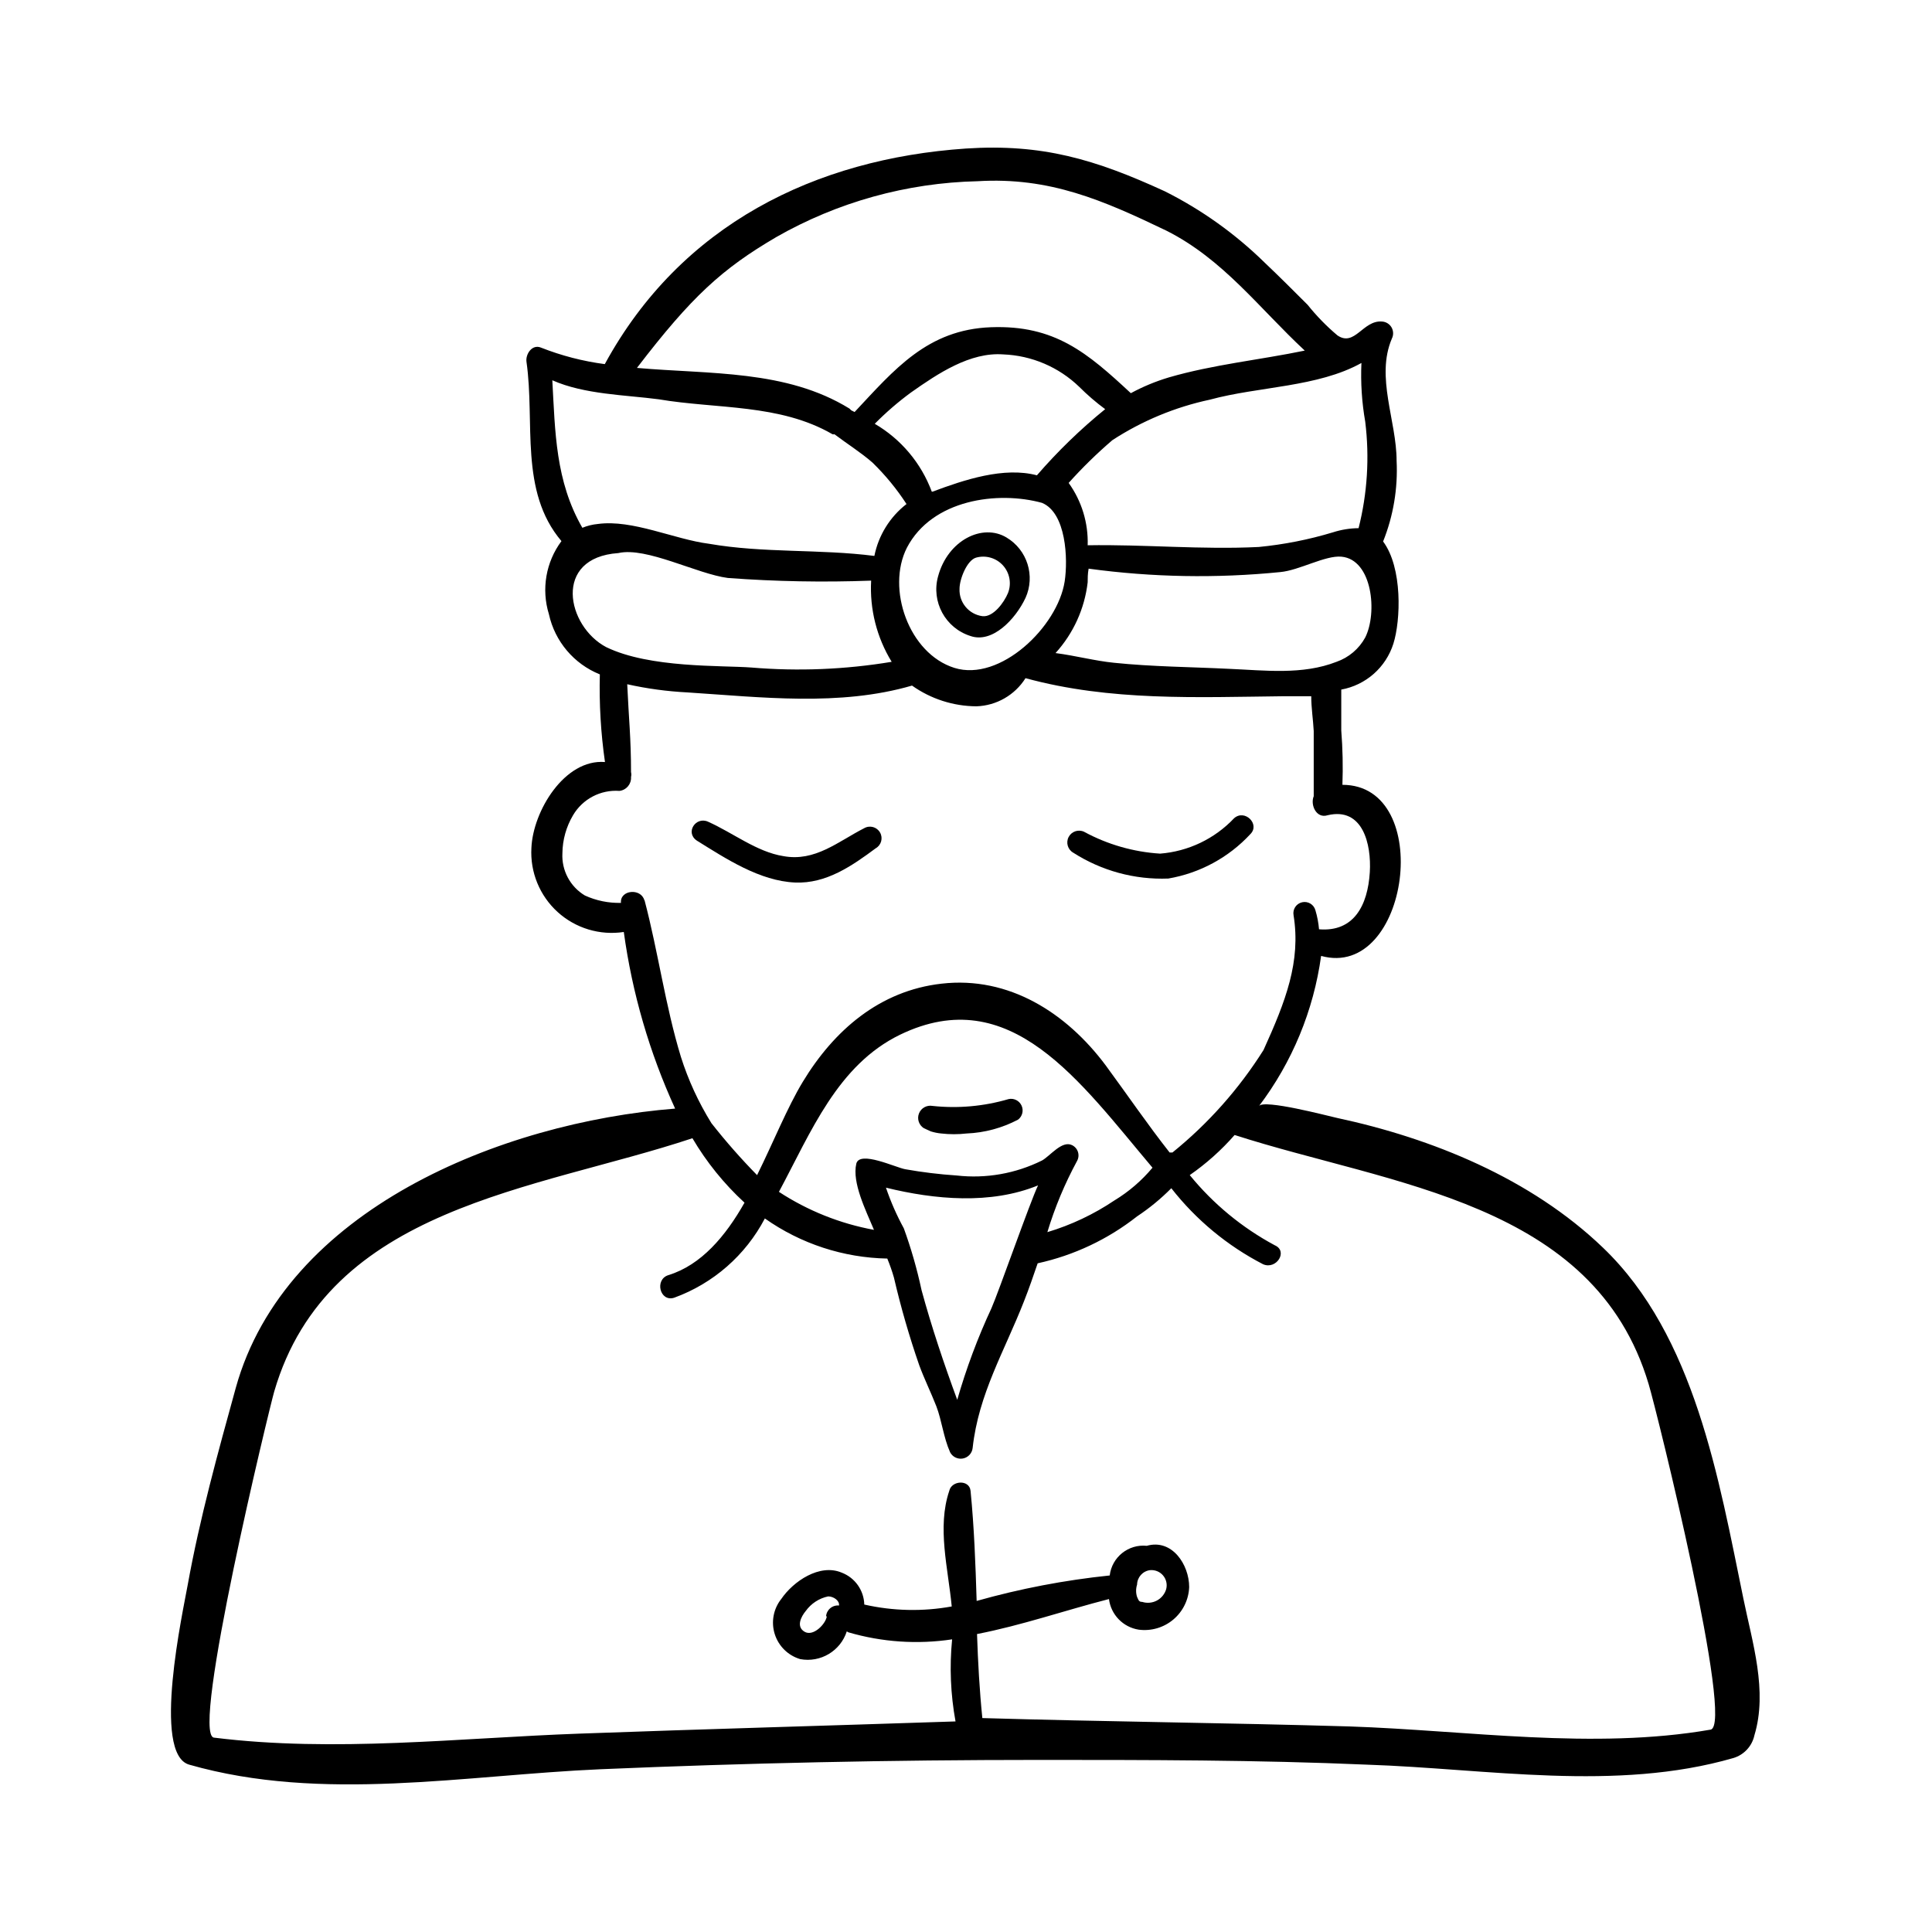 <?xml version="1.0" encoding="UTF-8"?>
<!-- Uploaded to: SVG Repo, www.svgrepo.com, Generator: SVG Repo Mixer Tools -->
<svg fill="#000000" width="800px" height="800px" version="1.1" viewBox="144 144 512 512" xmlns="http://www.w3.org/2000/svg">
 <g>
  <path d="m410.73 286.44c-6.348-3.828-15.566 0.707-18.137 10.328-1.844 6.703 1.938 13.664 8.562 15.77 5.844 2.066 11.992-4.484 14.609-10.078h0.004c2.644-5.844 0.473-12.742-5.039-16.02zm-6.348 20.855c-3.609-0.469-6.258-3.621-6.098-7.254 0-2.57 1.965-7.559 4.383-8.262 2.578-0.723 5.34 0.078 7.133 2.062 1.793 1.988 2.309 4.816 1.332 7.309-1.059 2.566-3.93 6.449-6.75 6.144z"/>
  <path d="m373.04 363.47c-7.004 3.578-13.047 8.969-21.461 7.406-7.004-1.109-13.301-6.148-19.949-9.121-3.273-1.461-6.144 2.922-2.922 5.039 7.707 4.785 16.625 10.68 25.996 11.082 8.262 0.352 15.113-4.434 21.363-9.07l-0.004 0.004c1.477-0.836 1.996-2.707 1.16-4.18-0.836-1.477-2.707-1.996-4.184-1.16z"/>
  <path d="m471.04 360.85c-5.144 5.445-12.129 8.785-19.598 9.371-7.059-0.441-13.938-2.418-20.152-5.793-1.516-0.707-3.324-0.094-4.094 1.395-0.77 1.484-0.23 3.316 1.223 4.148 7.496 4.805 16.289 7.199 25.191 6.852 8.352-1.426 16.004-5.57 21.762-11.789 2.621-2.621-1.512-6.703-4.332-4.184z"/>
  <path d="m411.29 435.27c-6.535 1.918-13.383 2.535-20.152 1.812-1.523-0.285-3.031 0.551-3.598 1.988-0.566 1.441-0.027 3.082 1.277 3.906l1.863 0.855h0.004c0.898 0.281 1.828 0.469 2.769 0.555 2.227 0.254 4.473 0.254 6.699 0 4.769-0.195 9.434-1.449 13.656-3.676 1.137-0.875 1.52-2.426 0.914-3.727-0.605-1.305-2.031-2.016-3.434-1.715z"/>
  <path d="m608.93 603.89c3.578-11.789-0.555-24.637-2.922-36.273-6.5-31.59-12.848-69.629-37.184-92.953-19.145-18.391-45.344-29.02-70.535-34.41-2.316-0.504-19.398-5.039-20.656-3.125h0.004c8.809-11.637 14.48-25.344 16.473-39.801 23.375 6.449 30.23-45.344 5.644-45.344 0.176-4.805 0.074-9.613-0.305-14.406v-10.832c3.188-0.582 6.156-2.016 8.59-4.156 2.43-2.141 4.234-4.902 5.215-7.988 1.965-6.195 2.469-20.152-2.719-27.105 2.723-6.793 3.941-14.098 3.578-21.41 0-10.531-5.594-22.168-1.258-32.344h-0.004c0.48-0.941 0.449-2.062-0.078-2.981-0.531-0.914-1.484-1.5-2.543-1.555-5.039-0.402-7.203 6.801-11.789 3.68-2.898-2.438-5.547-5.156-7.91-8.113-3.777-3.777-7.559-7.559-11.438-11.234h0.004c-7.773-7.609-16.68-13.965-26.402-18.844-18.539-8.512-32.543-12.645-52.695-11.336-39.953 2.719-75.57 20.152-95.723 57.133h-0.004c-5.801-0.762-11.484-2.234-16.926-4.383-2.367-0.957-4.082 1.762-3.828 3.727 2.316 16.121-1.965 34.309 9.27 47.559v0.004c-4.129 5.551-5.363 12.734-3.328 19.344 1.582 7.231 6.637 13.211 13.504 15.973-0.199 7.766 0.254 15.535 1.359 23.227-10.73-0.855-19.094 13.047-19.496 22.773v-0.004c-0.363 6.414 2.188 12.645 6.938 16.969 4.75 4.32 11.199 6.266 17.547 5.301 2.219 16.184 6.801 31.953 13.602 46.805-46.199 3.68-103.33 26.801-116.43 74.008-4.684 16.977-9.574 34.66-12.746 52.246-1.211 6.801-9.574 44.789 0.402 47.609 35.266 10.078 73.102 2.769 109.07 1.211 38.523-1.645 77.148-2.469 115.88-2.469 29.07 0 58.141 0 87.16 1.258 31.891 1.059 65.949 7.254 97.133-1.762h0.004c2.797-0.848 4.918-3.141 5.543-5.996zm-103.13-290.95c-1.648 3.016-4.359 5.312-7.606 6.449-9.02 3.527-18.992 2.266-28.414 1.863-10.078-0.504-20.402-0.555-30.582-1.613-5.039-0.504-10.078-1.863-15.469-2.57 4.727-5.203 7.703-11.758 8.516-18.742 0-1.008 0-2.266 0.25-3.629l0.004 0.004c16.832 2.293 33.879 2.598 50.781 0.906 5.039-0.453 11.941-4.484 16.223-4.082 8.215 0.758 9.574 14.914 6.297 21.414zm-1.008-72.75c-0.23 5.211 0.109 10.43 1.008 15.566 1.164 9.434 0.566 19-1.762 28.215-2.309 0.023-4.602 0.395-6.801 1.105-6.406 1.938-12.988 3.234-19.648 3.879-15.113 0.754-30.23-0.707-45.344-0.453 0.188-5.91-1.586-11.719-5.039-16.523 3.609-4.027 7.481-7.816 11.59-11.336 7.883-5.129 16.645-8.766 25.844-10.73 12.949-3.527 28.566-3.273 40.152-9.723zm-84.637 37.078c6.398 2.672 6.902 14.863 5.996 20.809-1.863 12.043-17.129 26.703-29.223 22.922-12.09-3.777-18.086-21.008-12.594-31.84 6.699-12.848 24.129-15.113 35.82-11.891zm-29.223-2.973c-2.805-7.562-8.148-13.918-15.113-17.984 2.981-3.023 6.199-5.801 9.621-8.312 7.152-5.039 15.668-10.73 24.434-10.078h0.004c7.547 0.293 14.723 3.363 20.152 8.617 2.133 2.133 4.422 4.102 6.852 5.894-6.535 5.301-12.586 11.168-18.09 17.531-8.715-2.316-19.195 1.16-27.656 4.332zm-41.312-67.41c16.301-9.328 34.676-14.438 53.453-14.859 19.094-1.16 33.25 5.039 50.027 13.098 15.113 7.609 24.637 20.605 36.676 31.789-11.941 2.469-24.234 3.68-36.023 7.106h0.004c-3.492 1.043-6.871 2.441-10.074 4.18-11.539-10.73-20.152-18.086-37.031-17.48-16.879 0.605-25.645 11.234-36.172 22.469l-0.906-0.453-0.453-0.453c-16.727-10.328-36.98-9.07-56.324-10.781 14.504-18.941 22.566-26.25 36.824-34.613zm-47.207 75.977c-1.402 0.133-2.777 0.473-4.082 1.008-7.152-12.395-7.203-25.441-7.961-39.094 8.516 3.777 19.398 3.879 28.164 5.039 15.516 2.621 32.094 1.16 46.098 9.27l0.004-0.004c0.164 0.043 0.336 0.043 0.504 0 3.324 2.519 6.953 4.785 10.078 7.508h-0.004c3.406 3.312 6.43 6.996 9.02 10.984-4.398 3.41-7.422 8.293-8.516 13.754-14.559-1.863-29.371-0.707-43.832-3.223-9.168-1.16-20.254-6.504-29.473-5.242zm2.266 32.648c-10.48-5.492-14.309-23.73 3.176-24.938 7.457-1.715 20.859 5.543 29.07 6.602v-0.004c12.621 0.941 25.289 1.176 37.938 0.703-0.414 7.559 1.484 15.062 5.441 21.516-12.285 2.043-24.773 2.551-37.184 1.512-7.957-0.605-26.902 0.199-38.438-5.394zm10.078 67.059c-0.906-3.273-6.5-2.769-6.195 0.707v-0.004c-3.301 0.082-6.574-0.59-9.574-1.965-3.898-2.344-6.184-6.644-5.945-11.188 0.039-3.547 1.012-7.023 2.82-10.074 2.539-4.312 7.305-6.812 12.293-6.449 1.844-0.211 3.195-1.828 3.074-3.68 0.105-0.43 0.105-0.879 0-1.309 0-8.969-0.605-14.258-1.008-23.277 5.254 1.172 10.598 1.895 15.973 2.168 19.496 1.258 40.305 3.777 59.5-1.812 4.992 3.543 10.957 5.461 17.078 5.492 5.301-0.176 10.172-2.969 13-7.457 22.52 6.144 45.344 5.039 68.57 4.785h7.152c0 3.125 0.504 6.246 0.656 9.219v17.281c-0.957 2.316 0.707 5.996 3.68 5.039 9.32-2.215 11.637 7.656 11.184 15.113-0.555 8.816-4.231 15.871-13.453 15.113h-0.004c-0.145-1.707-0.465-3.394-0.957-5.035-0.414-1.543-1.969-2.481-3.523-2.129-1.559 0.352-2.559 1.867-2.269 3.438 1.965 12.293-2.066 22.723-7.961 35.719-6.5 10.316-14.652 19.492-24.133 27.156h-0.754c-5.793-7.356-11.082-15.113-16.93-23.074-10.379-13.906-25.645-23.73-43.527-21.664-16.426 1.863-28.516 12.395-36.777 26.047-4.082 6.75-7.758 15.922-12.09 24.688h-0.004c-4.277-4.359-8.316-8.953-12.09-13.754-3.43-5.516-6.156-11.441-8.113-17.633-4.129-13.555-5.992-27.711-9.621-41.465zm124.59 79.547c-5.473 3.684-11.469 6.523-17.785 8.414 1.973-6.531 4.609-12.844 7.859-18.844 0.414-0.734 0.504-1.609 0.246-2.414-0.258-0.801-0.84-1.461-1.605-1.816-2.672-1.258-5.742 2.871-7.91 4.082-7 3.477-14.855 4.859-22.621 3.981-4.578-0.305-9.137-0.859-13.656-1.664-2.519-0.453-12.09-5.039-12.949-1.461-1.16 5.039 2.519 12.344 4.684 17.531h0.004c-8.984-1.648-17.547-5.074-25.191-10.074 8.516-15.871 15.516-33.605 32.145-41.664 29.223-14.105 47.559 12.395 66.855 35.266-2.859 3.422-6.262 6.352-10.074 8.664zm-32.598 28.566c-3.652 7.848-6.684 15.965-9.07 24.285-3.527-9.574-6.801-19.297-9.473-29.121h0.004c-1.188-5.543-2.75-10.996-4.688-16.324-1.887-3.449-3.473-7.059-4.734-10.781 12.898 3.176 27.762 4.535 40.305-0.605-2.117 4.434-10.43 28.215-12.344 32.547zm94.816 110.84c-32.395-0.957-64.84-1.258-97.234-2.215-0.754-7.406-1.16-14.812-1.41-22.27 11.738-2.266 23.375-6.297 34.965-9.27v-0.004c0.527 4.148 3.727 7.453 7.859 8.113 3.305 0.441 6.644-0.531 9.195-2.68 2.551-2.148 4.078-5.273 4.203-8.605 0-5.945-4.535-12.848-11.234-10.934-4.871-0.5-9.246 2.996-9.824 7.859-11.926 1.234-23.727 3.492-35.266 6.75-0.301-9.773-0.656-19.496-1.613-29.172-0.301-3.074-5.039-2.769-5.644 0-3.273 9.672-0.301 20.555 0.656 30.633-7.68 1.395-15.562 1.223-23.176-0.504-0.098-3.773-2.465-7.117-5.992-8.461-5.844-2.469-12.848 2.316-16.02 7.004l-0.004-0.004c-2.078 2.625-2.719 6.109-1.707 9.301 1.008 3.191 3.535 5.672 6.746 6.621 5.379 1 10.664-2.148 12.344-7.356l0.402 0.25c8.926 2.613 18.312 3.25 27.508 1.867-0.715 7.262-0.41 14.586 0.906 21.762h-0.301c-33.102 1.109-66.25 2.016-99.352 3.223-32.043 1.16-64.941 5.039-96.883 1.059-6.297-0.805 14.812-87.762 15.973-91.691 14.309-49.172 69.223-53.305 110.84-67.156h-0.004c3.734 6.34 8.387 12.098 13.805 17.078-5.039 8.918-11.488 16.523-20.152 19.195-3.777 1.16-2.266 7.203 1.512 5.996 10.348-3.766 18.918-11.258 24.031-21.008 9.508 6.711 20.809 10.414 32.445 10.629 0.68 1.645 1.27 3.328 1.762 5.039 1.824 7.852 4.062 15.605 6.703 23.223 1.309 3.578 3.125 7.254 4.535 10.883 1.41 3.629 1.914 8.312 3.629 12.141l-0.004 0.004c0.633 1.262 2.027 1.953 3.414 1.695 1.391-0.258 2.441-1.398 2.582-2.805 1.562-14.309 8.465-25.695 13.602-38.844 1.359-3.426 2.519-6.852 3.629-10.078 9.609-2.102 18.621-6.356 26.348-12.441 3.273-2.168 6.312-4.668 9.07-7.457 6.566 8.391 14.867 15.266 24.332 20.152 3.527 1.512 6.699-3.477 3.074-5.039-8.66-4.652-16.312-10.969-22.52-18.59 4.383-3.043 8.379-6.613 11.891-10.629 41.363 13.348 95.32 17.582 109.73 66.047 2.266 7.559 22.824 90.688 16.375 91.543-31.039 5.391-64.34 0.203-95.727-0.855zm-52.801-41.414c1.312-0.125 2.606 0.398 3.457 1.402 0.855 1.004 1.164 2.359 0.828 3.637-0.383 1.297-1.273 2.383-2.469 3.019-1.191 0.633-2.59 0.762-3.879 0.355-0.906 0-0.957-0.453-1.359-1.309h-0.004c-0.344-1.066-0.344-2.211 0-3.277 0.035-1.949 1.492-3.578 3.426-3.828zm-85.648 12.242c-0.301 2.016-3.578 5.441-5.894 4.082s-0.906-4.031 0.301-5.492h0.004c1.426-1.992 3.547-3.379 5.945-3.879 1.461 0 3.074 1.16 2.871 2.418-0.836-0.086-1.672 0.172-2.316 0.715-0.645 0.539-1.047 1.316-1.109 2.156z"/>
 </g>
</svg>